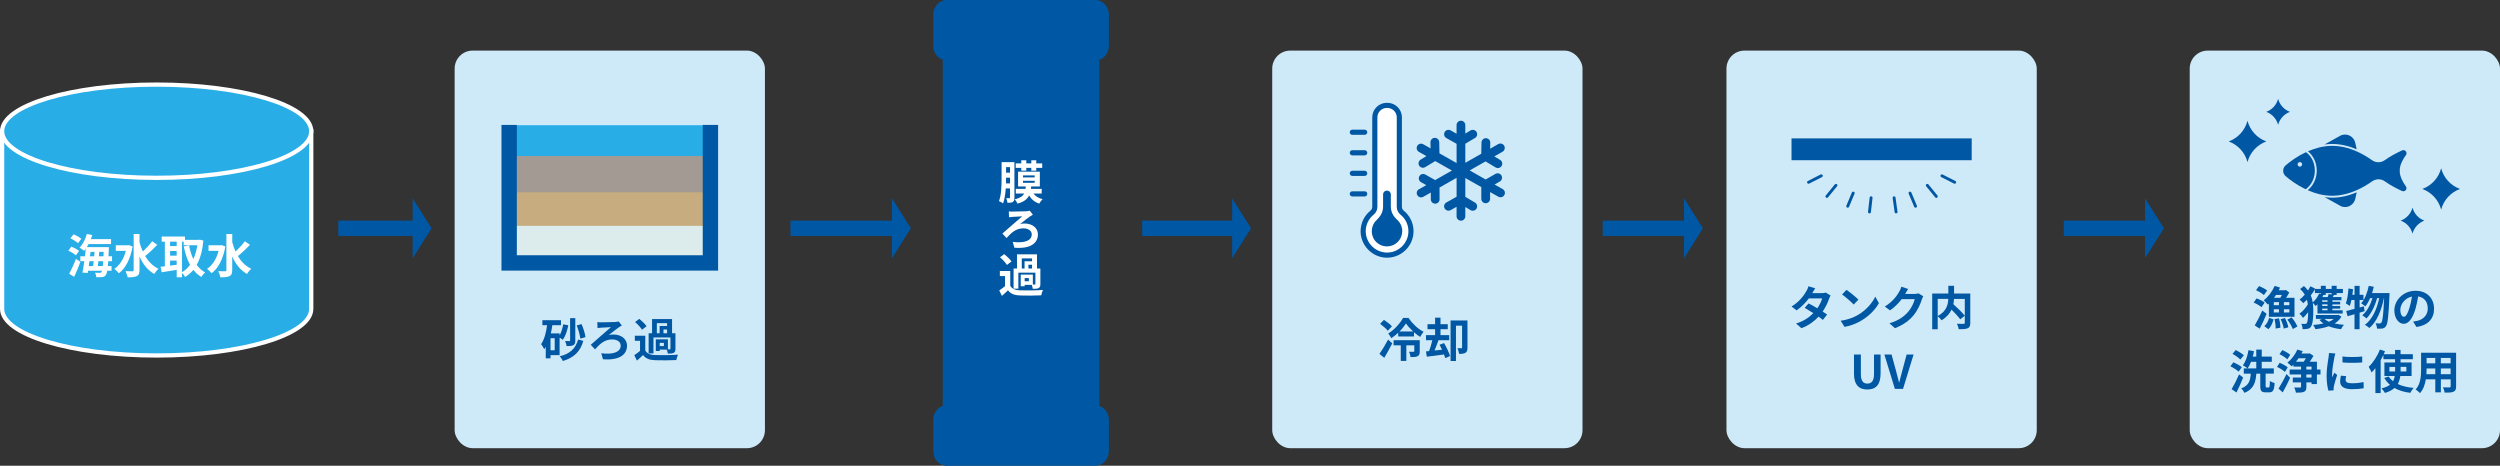 <?xml version="1.0" encoding="UTF-8"?>
<svg id="_レイヤー_2" data-name="レイヤー_2" xmlns="http://www.w3.org/2000/svg" viewBox="0 0 862.76 160.72">
  <rect x="0" y="0" width="862.76" height="160.72" fill="#333333" stroke="none"/>
  <g id="layout">
    <g>
      <g>
        <rect x="439.05" y="17.46" width="107.08" height="137.21" rx="6.21" ry="6.21" fill="#cee9f8"/>
        <g>
          <path d="M.73,45.28v61.31c0,8.89,23.88,16.09,53.34,16.09s53.34-7.2,53.34-16.09v-61.31H.73Z" fill="#28ade7" stroke="#fff" stroke-miterlimit="10" stroke-width="1.46"/>
          <ellipse cx="54.07" cy="45.28" rx="53.34" ry="16.09" fill="#28ade7" stroke="#fff" stroke-miterlimit="10" stroke-width="1.46"/>
        </g>
        <g>
          <path d="M26.17,88.14c-.53-.53-1.67-1.22-2.58-1.63l1.04-1.41c.91.37,2.08.98,2.66,1.5l-1.12,1.54ZM23.88,94.49c.67-1.25,1.63-3.3,2.34-5.17l1.52,1.06c-.62,1.71-1.41,3.59-2.14,5.15l-1.71-1.04ZM26.91,83.94c-.53-.53-1.67-1.26-2.61-1.7l1.09-1.39c.9.38,2.08,1.04,2.67,1.57l-1.15,1.52ZM37.36,90.15c-.03.64-.08,1.18-.13,1.68h1.26v1.6h-1.47c-.13.75-.29,1.2-.48,1.46-.35.5-.74.66-1.28.72-.46.08-1.23.08-2.02.05-.02-.46-.21-1.14-.46-1.55.69.05,1.31.06,1.63.06.27,0,.43-.05.59-.26.06-.1.14-.26.21-.48h-4.82l-.13.78-1.82-.14c.21-1.07.45-2.45.66-3.92h-1.38v-1.71h1.6c.11-.88.21-1.76.29-2.58-.19.26-.38.48-.58.7-.34-.32-1.15-.86-1.6-1.09,1.14-1.12,2.05-2.93,2.54-4.74l1.87.38c-.14.48-.3.96-.48,1.42h6.96v1.7h-7.73c-.19.37-.4.72-.62,1.06h7.6s0,.54-.02.77c-.03.86-.06,1.65-.11,2.37h1.22v1.71h-1.31ZM30.86,90.15c-.08.58-.16,1.14-.22,1.68h1.5c.06-.51.13-1.09.19-1.68h-1.47ZM31.07,88.44h1.44c.03-.51.08-1.02.11-1.52h-1.38l-.18,1.52ZM35.47,91.83c.05-.46.1-1.02.14-1.68h-1.65c-.06.59-.13,1.17-.19,1.68h1.7ZM35.71,88.44c.02-.46.05-.98.06-1.52h-1.52c-.03.5-.08,1.01-.13,1.52h1.58Z" fill="#fff"/>
          <path d="M45.77,85.06c-.74,4.34-2.5,7.59-4.75,9.25-.34-.45-1.1-1.22-1.58-1.5,1.86-1.25,3.27-3.44,3.99-6.24h-3.47v-1.92h4.18l.35-.06,1.3.48ZM54.27,84.49c-1.28,1.36-2.88,2.86-4.18,3.87,1.14,1.92,2.64,3.47,4.61,4.4-.48.4-1.14,1.2-1.47,1.78-2.32-1.31-3.94-3.43-5.09-6.03v4.72c0,1.15-.26,1.73-.91,2.05-.69.35-1.73.43-3.18.43-.08-.61-.45-1.57-.75-2.13,1.06.05,2.07.03,2.4.03s.43-.11.43-.38v-12.47h2.02v2.82c.3,1.12.67,2.21,1.14,3.22,1.14-1.06,2.4-2.42,3.22-3.55l1.78,1.25Z" fill="#fff"/>
          <path d="M70.19,83.03c-.34,3.49-1.1,6.24-2.3,8.39.78,1.07,1.75,1.97,2.9,2.59-.43.35-1.02,1.07-1.31,1.57-1.09-.66-1.99-1.47-2.75-2.45-.82.99-1.76,1.79-2.85,2.45-.24-.42-.67-1.01-1.06-1.39v1.5h-1.84v-2.56c-1.84.32-3.71.61-5.19.83l-.37-1.91c.43-.05.93-.1,1.47-.16v-8.5h-1.09v-1.76h8.04v1.14h4.79l.32-.05,1.25.3ZM58.7,83.4v1.52h2.27v-1.52h-2.27ZM58.7,88.23h2.27v-1.6h-2.27v1.6ZM58.7,91.67c.74-.1,1.5-.21,2.27-.3v-1.44h-2.27v1.75ZM62.81,93.93c1.06-.59,1.99-1.46,2.77-2.54-.98-1.78-1.67-3.92-2.16-6.34l1.83-.37c.32,1.71.8,3.33,1.47,4.74.62-1.38,1.1-2.98,1.38-4.77h-4.72v-1.25h-.56v10.53Z" fill="#fff"/>
          <path d="M77.77,85.06c-.74,4.34-2.5,7.59-4.75,9.25-.34-.45-1.1-1.22-1.58-1.5,1.86-1.25,3.27-3.44,3.99-6.24h-3.47v-1.92h4.18l.35-.06,1.3.48ZM86.27,84.49c-1.28,1.36-2.88,2.86-4.18,3.87,1.14,1.92,2.64,3.47,4.61,4.4-.48.4-1.14,1.2-1.47,1.78-2.32-1.31-3.94-3.43-5.09-6.03v4.72c0,1.15-.26,1.73-.91,2.05-.69.35-1.73.43-3.18.43-.08-.61-.45-1.57-.75-2.13,1.06.05,2.07.03,2.4.03s.43-.11.43-.38v-12.47h2.02v2.82c.3,1.12.67,2.21,1.14,3.22,1.14-1.06,2.4-2.42,3.22-3.55l1.78,1.25Z" fill="#fff"/>
        </g>
        <rect x="156.9" y="17.46" width="107.08" height="137.21" rx="6.21" ry="6.21" fill="#cee9f8"/>
        <g>
          <path d="M193.13,122.55h-3.14v1.12h-1.65v-3.95c-.16.29-.34.54-.53.8-.19-.43-.72-1.34-1.07-1.76,1.1-1.57,1.73-3.95,2.06-6.53h-1.62v-1.73h6.42v1.73h-2.99c-.14.96-.3,1.92-.53,2.83h3.04v.67c.61-1.04,1.01-2.42,1.25-3.81l1.76.34c-.38,1.92-1.04,3.79-1.89,5.01-.24-.21-.72-.51-1.12-.75v6.03ZM191.43,116.72h-1.44v4.16h1.44v-4.16ZM201.31,117.63c-1.09,3.78-3.25,5.78-7.08,6.96-.21-.54-.66-1.22-1.09-1.63,3.46-.83,5.44-2.54,6.37-5.78l1.79.45ZM198.54,117.5c0,.85-.14,1.34-.67,1.62-.54.29-1.28.32-2.32.32-.06-.5-.3-1.25-.56-1.74.62.02,1.28.03,1.49.02.21,0,.27-.05.27-.24v-7.7h1.79v7.73ZM200.28,116.88c-.13-1.23-.67-3.14-1.26-4.55l1.65-.5c.66,1.42,1.2,3.25,1.39,4.5l-1.78.54Z" fill="#0057a3"/>
          <path d="M207.35,111.23c.83,0,3.99-.05,5.04-.11.35-.03.83-.1,1.14-.18l1.06,1.39c-.3.16-.66.38-.88.53-.91.66-2.43,1.76-3.63,2.8.51-.16,1.17-.22,1.6-.22,2.77,0,4.71,1.62,4.71,3.83,0,3.07-2.56,5.17-8.31,4.71l-.58-2.07c4.26.56,6.71-.5,6.71-2.64,0-1.25-1.17-2.13-2.96-2.13-2.75,0-4.4,1.75-5.91,3.43l-1.47-1.57c1.94-1.78,5.73-4.96,6.98-6.1-.85.02-2.62.14-3.39.18-.4.03-.91.1-1.25.14l-.08-2.06c.27.03.69.08,1.23.08Z" fill="#0057a3"/>
          <path d="M222.69,120.96c.62,1.07,1.75,1.52,3.38,1.58,1.92.08,5.7.03,7.91-.14-.22.45-.5,1.33-.59,1.86-1.98.1-5.38.13-7.33.05-1.9-.08-3.19-.54-4.15-1.78-.64.62-1.3,1.23-2.11,1.92l-.9-1.89c.62-.4,1.34-.93,1.98-1.47v-3.49h-1.79v-1.74h3.6v5.11ZM221.56,113.79c-.45-.78-1.5-1.89-2.4-2.66l1.46-1.09c.9.72,2,1.78,2.51,2.54l-1.57,1.2ZM225.5,121.97h-1.65v-6.96h1.18v-4.9h6.9v4.9h1.17v5.35c0,.74-.13,1.15-.62,1.41-.48.24-1.12.26-2,.26-.05-.42-.21-.98-.38-1.38h-2.42v.48h-1.36v-4.02h4.18v3.44h.66c.18,0,.22-.05.22-.21v-3.89h-5.87v5.52ZM226.68,115.01h.96v-2.5h2.58v-.99h-3.54v3.49ZM229.11,118.32h-1.44v1.1h1.44v-1.1ZM230.22,113.69h-1.25v1.31h1.25v-1.31Z" fill="#0057a3"/>
        </g>
        <g>
          <path d="M476.05,122.14c.85-1.2,2.03-3.12,2.99-4.95l1.44,1.3c-.85,1.65-1.83,3.43-2.75,4.99l-1.68-1.34ZM478.95,114.16c-.53-.7-1.71-1.71-2.66-2.4l1.31-1.38c.93.62,2.16,1.55,2.75,2.22l-1.41,1.55ZM486.06,109.72c1.34,1.94,3.3,3.84,5.22,4.77-.42.48-.85,1.2-1.17,1.78-.71-.43-1.44-.99-2.13-1.62v1.47h-5.46v-1.28c-.72.69-1.54,1.33-2.38,1.86-.24-.46-.69-1.2-1.06-1.62,2.15-1.26,4.19-3.62,5.12-5.36h1.86ZM489.96,121.23c0,.88-.14,1.39-.74,1.7-.59.3-1.38.3-2.43.3-.05-.56-.27-1.31-.53-1.84.66.03,1.34.03,1.55.02.21,0,.27-.05.27-.22v-2.02h-2.75v5.39h-1.92v-5.39h-2.48v-1.76h9.03v3.83ZM487.69,114.4c-.99-.91-1.89-1.9-2.48-2.79-.54.86-1.31,1.86-2.24,2.79h4.72Z" fill="#0057a3"/>
          <path d="M498.33,118.38c.83,1.41,1.76,3.27,2.08,4.5l-1.65.7c-.1-.37-.24-.78-.42-1.25l-5.95.77-.27-1.84,1.06-.1c.42-1.09.85-2.51,1.12-3.75h-2.18v-1.76h3.14v-2.03h-2.62v-1.73h2.62v-2.26h1.86v2.26h2.51v1.73h-2.51v2.03h3.01v1.76h-3.7c-.43,1.18-.91,2.48-1.36,3.55l2.59-.27c-.29-.59-.58-1.17-.86-1.7l1.54-.62ZM506.43,119.97c0,.85-.14,1.44-.69,1.78-.53.32-1.22.38-2.18.38-.06-.56-.35-1.44-.61-1.97.58.03,1.17.03,1.36.02.19,0,.26-.06.26-.26v-7.54h-2.11v12.21h-1.86v-13.99h5.83v9.36Z" fill="#0057a3"/>
        </g>
        <g>
          <line x1="116.75" y1="78.78" x2="143.9" y2="78.78" fill="none" stroke="#0057a3" stroke-miterlimit="10" stroke-width="5.3"/>
          <polygon points="142.48 68.55 148.94 78.78 142.48 89.01 142.41 89.01 142.41 68.55 142.48 68.55" fill="#0057a3"/>
        </g>
        <g>
          <line x1="272.79" y1="78.78" x2="309.3" y2="78.78" fill="none" stroke="#0057a3" stroke-miterlimit="10" stroke-width="5.3"/>
          <polygon points="307.88 68.55 314.34 78.78 307.88 89.01 307.81 89.01 307.81 68.55 307.88 68.55" fill="#0057a3"/>
        </g>
        <g>
          <line x1="394.16" y1="78.78" x2="426.71" y2="78.78" fill="none" stroke="#0057a3" stroke-miterlimit="10" stroke-width="5.3"/>
          <polygon points="425.28 68.55 431.74 78.78 425.28 89.01 425.22 89.01 425.22 68.55 425.28 68.55" fill="#0057a3"/>
        </g>
        <g>
          <line x1="553.1" y1="78.78" x2="582.65" y2="78.78" fill="none" stroke="#0057a3" stroke-miterlimit="10" stroke-width="5.3"/>
          <polygon points="581.23 68.55 587.68 78.78 581.23 89.01 581.16 89.01 581.16 68.55 581.23 68.55" fill="#0057a3"/>
        </g>
        <g>
          <line x1="712.21" y1="78.78" x2="741.76" y2="78.78" fill="none" stroke="#0057a3" stroke-miterlimit="10" stroke-width="5.3"/>
          <polygon points="740.33 68.55 746.79 78.78 740.33 89.01 740.27 89.01 740.27 68.55 740.33 68.55" fill="#0057a3"/>
        </g>
        <rect x="175.71" y="73.61" width="69.46" height="17.13" fill="#dcecec"/>
        <rect x="175.71" y="65.42" width="69.46" height="12.52" fill="#c6ac7e"/>
        <rect x="175.71" y="43.21" width="69.46" height="12.52" fill="#28ade7"/>
        <rect x="175.71" y="53.84" width="69.46" height="12.52" fill="#a39b93"/>
        <polyline points="245.17 43.11 245.17 90.74 175.71 90.74 175.71 43.11" fill="none" stroke="#0057a3" stroke-miterlimit="10" stroke-width="5.3"/>
        <rect x="595.81" y="17.46" width="107.08" height="137.21" rx="6.21" ry="6.21" fill="#cee9f8"/>
        <g>
          <path d="M631.74,101.99c-.18.3-.38.74-.53,1.14-.42,1.23-1.15,2.85-2.21,4.39.59.37,1.14.74,1.54,1.02l-1.46,1.87c-.38-.34-.9-.72-1.49-1.14-1.42,1.55-3.31,2.99-5.91,3.99l-1.86-1.62c2.83-.86,4.64-2.22,5.97-3.58-1.09-.7-2.18-1.36-2.99-1.83l1.36-1.52c.85.43,1.94,1.04,3.01,1.68.78-1.14,1.42-2.45,1.66-3.41h-4.59c-1.12,1.49-2.61,3.03-4.23,4.13l-1.73-1.33c2.82-1.73,4.31-3.92,5.11-5.31.24-.38.58-1.12.72-1.68l2.32.72c-.38.56-.8,1.3-.99,1.63l-.02.02h3.28c.5,0,1.04-.06,1.39-.18l1.63,1.01Z" fill="#0057a3"/>
          <path d="M641.34,108.6c2.72-1.62,4.82-4.07,5.83-6.23l1.25,2.26c-1.22,2.16-3.35,4.37-5.92,5.92-1.62.98-3.68,1.87-5.94,2.26l-1.34-2.11c2.5-.35,4.58-1.17,6.13-2.1ZM641.34,103.41l-1.63,1.68c-.83-.9-2.83-2.64-4-3.46l1.5-1.6c1.12.75,3.2,2.42,4.13,3.38Z" fill="#0057a3"/>
          <path d="M663.74,102.25c-.18.3-.4.75-.53,1.15-.43,1.42-1.34,3.55-2.79,5.35-1.52,1.86-3.46,3.31-6.47,4.51l-1.89-1.7c3.28-.98,5.06-2.37,6.45-3.95,1.09-1.25,2.02-3.17,2.27-4.37h-4.5c-1.07,1.39-2.46,2.8-4.03,3.87l-1.79-1.33c2.8-1.71,4.19-3.78,4.99-5.15.24-.4.58-1.14.72-1.68l2.34.77c-.38.56-.79,1.28-.98,1.63l-.05.08h3.22c.5,0,1.02-.08,1.39-.19l1.63,1.01Z" fill="#0057a3"/>
          <path d="M679.95,111.42c0,1.02-.21,1.55-.88,1.86-.66.3-1.68.34-3.11.34-.06-.54-.35-1.39-.62-1.89.94.05,2.02.03,2.32.03.3-.02.4-.1.4-.38v-8.21h-3.73c-.03.59-.1,1.18-.22,1.81,1.36,1.23,3.09,2.88,3.95,3.99l-1.57,1.23c-.64-.88-1.84-2.18-3.01-3.35-.62,1.34-1.7,2.66-3.44,3.68-.27-.38-.86-1.06-1.33-1.41v4.51h-1.9v-12.33h5.57v-2.66h1.97v2.66h5.6v10.12ZM668.71,109.06c3.03-1.57,3.57-3.94,3.65-5.91h-3.65v5.91Z" fill="#0057a3"/>
          <path d="M639.82,128.87v-6.51h2.37v6.72c0,2.46.85,3.3,2.24,3.3s2.3-.83,2.3-3.3v-6.72h2.27v6.51c0,3.94-1.68,5.55-4.58,5.55s-4.61-1.62-4.61-5.55Z" fill="#0057a3"/>
          <path d="M650.31,122.36h2.48l1.57,5.76c.37,1.31.61,2.5.99,3.83h.08c.37-1.33.64-2.51,1.01-3.83l1.54-5.76h2.4l-3.63,11.84h-2.82l-3.62-11.84Z" fill="#0057a3"/>
        </g>
        <rect x="755.68" y="17.46" width="107.08" height="137.21" rx="6.21" ry="6.21" fill="#cee9f8"/>
        <g>
          <path d="M780.44,106.01c-.56-.53-1.75-1.2-2.69-1.6l1.02-1.44c.93.34,2.16.94,2.77,1.46l-1.1,1.58ZM782.22,108.28c-.72,1.73-1.55,3.57-2.39,5.14l-1.71-1.12c.75-1.23,1.79-3.26,2.59-5.14l1.5,1.12ZM781.27,101.83c-.54-.54-1.76-1.26-2.71-1.68l1.06-1.44c.93.38,2.16,1.02,2.77,1.55l-1.12,1.57ZM783,104.77c-.13.13-.26.24-.38.35-.29-.37-.99-1.15-1.39-1.5,1.52-1.15,2.95-3.04,3.76-4.95l1.87.59c-.14.3-.29.61-.45.91h2.03l.38-.11,1.22.88c-.32.58-.69,1.22-1.1,1.83h2.9v6.55h-8.84v-4.55ZM781.42,112.55c.82-.67,1.39-1.78,1.65-2.87l1.52.54c-.32,1.22-.83,2.53-1.78,3.38l-1.39-1.06ZM786.48,104.26h-1.78v1.07h1.78v-1.07ZM784.7,107.83h1.78v-1.1h-1.78v1.1ZM785.47,101.78c-.22.34-.46.67-.7.99h2.18c.18-.3.37-.64.53-.99h-2ZM786.49,109.86c.29,1.04.48,2.37.48,3.25l-1.65.27c.05-.86-.11-2.22-.35-3.27l1.52-.26ZM788.54,109.75c.54.99,1.01,2.3,1.18,3.19l-1.57.46c-.13-.86-.59-2.22-1.09-3.23l1.47-.42ZM790.06,104.26h-1.87v1.07h1.87v-1.07ZM790.06,106.73h-1.87v1.1h1.87v-1.1ZM790.85,109.54c.82.94,1.62,2.24,1.98,3.14l-1.57.88c-.32-.9-1.11-2.27-1.89-3.26l1.47-.75Z" fill="#0057a3"/>
          <path d="M799.75,105.02c-.19.21-.4.42-.61.59-.21-.27-.66-.78-.98-1.1.13.93.16,1.86.16,2.83,0,2.26-.14,4.5-.87,5.49-.22.32-.56.54-.96.62-.58.14-1.2.16-1.87.13,0-.61-.14-1.28-.46-1.83.67.05,1.17.05,1.46.02.21-.03.35-.11.48-.27.3-.38.43-1.95.45-3.75-.58.75-1.2,1.44-1.78,1.95-.29-.46-.8-1.09-1.23-1.44,1.04-.69,2.19-1.99,2.9-3.22-.06-.54-.16-1.07-.3-1.58-.42.43-.85.82-1.28,1.17-.29-.38-.88-.94-1.28-1.23.62-.46,1.23-1.06,1.81-1.71-.4-.67-.91-1.33-1.6-1.97l1.31-1.01c.54.5,1.01,1.01,1.39,1.52.32-.48.59-.96.83-1.44l1.67.83-.05.1h1.99v-1.1h1.71v1.1h2.02v-1.1h1.73v1.1h2.16v1.41h-2.16v.66h-.94c-.14.26-.29.5-.42.72h3.01v1.12h-3.12v.53h2.69v.88h-2.69v.58h2.69v.88h-2.69v.58h3.54v1.12h-8.69v-3.17ZM798.89,99.8c-.42.74-.9,1.46-1.43,2.15.34.78.54,1.58.67,2.4.91-.75,1.73-1.89,2.19-3.04l.59.16v-.34h-2.03v-1.33ZM808.03,109.27c-.56.98-1.38,1.76-2.35,2.37.99.22,2.08.38,3.25.46-.38.35-.82,1.04-1.04,1.5-1.57-.18-2.99-.51-4.23-1.01-1.39.5-2.96.82-4.59,1.02-.13-.4-.51-1.12-.79-1.46,1.27-.1,2.46-.27,3.55-.53-.53-.35-.99-.77-1.39-1.23l.99-.35h-2.21v-1.34h7.49l.29-.05,1.02.61ZM803.24,103.62h-1.84v.53h1.84v-.53ZM803.24,105.03h-1.84v.58h1.84v-.58ZM803.24,106.49h-1.84v.58h1.84v-.58ZM802.63,101.13v.66h-.83c-.1.24-.21.48-.32.72h1.81c.14-.37.29-.77.34-1.06l1.02.18v-.5h-2.02ZM802.17,110.06c.42.38.94.7,1.57.98.64-.27,1.2-.59,1.65-.98h-3.22Z" fill="#0057a3"/>
          <path d="M816.03,107.38c-.58.16-1.14.35-1.73.53v5.7h-1.75v-5.17c-.86.26-1.66.51-2.4.7l-.46-1.81c.8-.18,1.78-.43,2.87-.74v-3.06h-1.07c-.18.78-.37,1.47-.59,2.05-.29-.24-.99-.67-1.34-.88.5-1.26.77-3.27.91-5.15l1.58.27c-.06.64-.14,1.26-.24,1.91h.75v-3.07h1.75v3.07h1.33v1.81h-1.33v2.58l1.47-.42.26,1.68ZM824.64,101.13s-.02.64-.03.86c-.3,7.14-.59,9.75-1.2,10.55-.37.54-.72.72-1.25.83-.45.08-1.12.08-1.81.05-.05-.54-.24-1.33-.53-1.86.59.06,1.12.06,1.42.06.24,0,.4-.06.59-.3.4-.51.69-2.69.94-8.44h-.08c-.78,4.03-2.43,8.2-5.01,10.32-.37-.37-1.03-.83-1.55-1.1,2.56-1.84,4.16-5.47,4.96-9.22h-.75c-.7,2.61-2.05,5.47-3.67,7.01-.35-.37-.96-.8-1.46-1.07,1.58-1.25,2.83-3.62,3.54-5.94h-.82c-.46,1.1-1.02,2.1-1.65,2.87-.3-.3-1.06-.83-1.44-1.07,1.27-1.39,2.15-3.68,2.62-6.03l1.73.32c-.16.74-.37,1.46-.59,2.16h6.02Z" fill="#0057a3"/>
          <path d="M832.76,110.98c.61-.08,1.06-.16,1.47-.26,2.03-.48,3.6-1.94,3.6-4.24s-1.18-3.83-3.31-4.19c-.22,1.34-.5,2.82-.94,4.31-.94,3.2-2.32,5.15-4.05,5.15s-3.23-1.94-3.23-4.61c0-3.65,3.19-6.79,7.3-6.79s6.4,2.74,6.4,6.19-2.05,5.7-6.05,6.31l-1.18-1.87ZM831.53,106.18c.37-1.17.66-2.53.85-3.84-2.62.54-4.02,2.85-4.02,4.59,0,1.6.64,2.39,1.23,2.39.66,0,1.3-.99,1.94-3.14Z" fill="#0057a3"/>
          <path d="M772.57,128.26c-.59-.56-1.84-1.36-2.85-1.86l1.04-1.38c.98.43,2.27,1.14,2.91,1.7l-1.11,1.54ZM774.12,130.3c-.69,1.7-1.5,3.55-2.3,5.15l-1.68-1.15c.75-1.23,1.78-3.25,2.58-5.09l1.41,1.09ZM773.14,124.07c-.53-.59-1.73-1.44-2.69-1.95l1.12-1.33c.96.48,2.19,1.25,2.8,1.82l-1.23,1.46ZM782.93,133.72c.32,0,.37-.32.42-2.26.38.3,1.14.61,1.63.74-.14,2.5-.59,3.2-1.86,3.2h-1.25c-1.5,0-1.84-.56-1.84-2.24v-4.21h-1.36c-.24,2.99-.88,5.3-4.08,6.63-.21-.46-.71-1.17-1.14-1.54,2.72-1.01,3.12-2.75,3.31-5.09h-2.42v-1.81h4.31v-2.27h-1.81c-.34.88-.72,1.65-1.17,2.27-.37-.3-1.18-.85-1.65-1.07.96-1.22,1.62-3.22,1.94-5.22l1.9.35c-.11.64-.26,1.26-.43,1.87h1.22v-2.43h1.89v2.43h3.47v1.79h-3.47v2.27h4.16v1.81h-2.82v4.19c0,.51.05.58.32.58h.72Z" fill="#0057a3"/>
          <path d="M788.54,128.36c-.58-.56-1.76-1.31-2.72-1.73l.91-1.44c.91.38,2.14,1.04,2.77,1.58l-.96,1.58ZM786.33,134.12c.75-1.2,1.87-3.17,2.74-5.04l1.27,1.3c-.75,1.66-1.7,3.47-2.56,5.03l-1.44-1.28ZM789.38,124.01c-.58-.58-1.76-1.33-2.71-1.78l.95-1.41c.93.38,2.14,1.06,2.74,1.63l-.98,1.55ZM800.8,129.22h-1.23v3.33h-1.84v-.59h-1.79v1.52c0,.96-.18,1.44-.83,1.73-.61.27-1.52.32-2.77.3-.08-.53-.34-1.28-.58-1.79.82.03,1.71.03,1.99.03.27-.02.35-.08.35-.3v-1.49h-2.85v-1.66h2.85v-1.07h-3.94v-1.7h3.94v-1.02h-2.64v-.64c-.19.19-.38.38-.58.56-.34-.35-1.06-.96-1.49-1.26,1.36-1.06,2.69-2.8,3.44-4.53l1.83.54c-.13.27-.27.54-.42.83h2.56l.29-.08,1.3.88c-.35.61-.83,1.38-1.31,2.03h2.5v2.69h1.23v1.7ZM793.24,123.64c-.29.43-.59.82-.9,1.2h2.69c.26-.37.51-.78.74-1.2h-2.53ZM795.93,127.53h1.79v-1.02h-1.79v1.02ZM797.72,129.22h-1.79v1.07h1.79v-1.07Z" fill="#0057a3"/>
          <path d="M805.96,121.99c-.13.32-.32,1.12-.38,1.41-.22,1.06-.77,4.23-.77,5.81,0,.3.02.69.06,1.02.22-.56.48-1.09.71-1.6l.99.77c-.45,1.33-.98,3.04-1.14,3.89-.05.22-.1.58-.1.74.02.18.02.43.03.66l-1.82.13c-.32-1.1-.62-3.04-.62-5.19,0-2.38.48-5.06.66-6.27.06-.45.16-1.06.16-1.55l2.22.19ZM809.68,129.82c-.13.51-.19.9-.19,1.33,0,.71.61,1.12,2.21,1.12,1.42,0,2.59-.13,3.97-.42l.05,2.14c-1.02.19-2.3.32-4.1.32-2.74,0-4.03-.99-4.03-2.61,0-.66.11-1.33.27-2.06l1.83.18ZM815.21,123.03v2.05c-1.95.18-4.82.18-6.8,0l-.02-2.05c1.95.27,5.11.21,6.82,0Z" fill="#0057a3"/>
          <path d="M828.36,129.74c-.13.99-.4,1.94-.88,2.79,1.47.7,3.31,1.15,5.47,1.34-.4.42-.9,1.2-1.14,1.7-2.16-.27-3.99-.83-5.47-1.68-.77.7-1.86,1.3-3.28,1.71-.24-.42-.8-1.18-1.19-1.58,1.28-.29,2.23-.7,2.91-1.23-.79-.66-1.42-1.47-1.97-2.38l1.55-.48c.38.62.9,1.17,1.49,1.65.32-.58.5-1.17.59-1.83h-3.57v-4.67h3.68v-1.12h-4.02v-1.47c-.29.61-.61,1.23-.96,1.84v11.32h-1.81v-8.6c-.43.54-.87,1.06-1.31,1.5-.18-.46-.69-1.49-1.01-1.95,1.52-1.44,3.01-3.7,3.87-5.97l1.76.58c-.14.34-.29.67-.43,1.02h3.91v-1.46h1.89v1.46h4.24v1.73h-4.24v1.12h3.81v4.67h-3.91ZM826.57,128.2v-1.58h-1.97v1.58h1.97ZM828.46,126.61v1.58h1.99v-1.58h-1.99Z" fill="#0057a3"/>
          <path d="M847.61,133.34c0,1.02-.22,1.54-.86,1.82-.66.32-1.63.35-3.07.34-.06-.51-.37-1.33-.61-1.83.9.05,1.95.03,2.24.03.3,0,.42-.1.42-.38v-2.4h-3.38v4.47h-1.92v-4.47h-3.27c-.29,1.75-.86,3.5-2.02,4.75-.3-.35-1.07-1.01-1.5-1.23,1.75-1.92,1.89-4.77,1.89-7.01v-5.71h12.08v11.62ZM840.43,129.13v-1.97h-3.01v.29c0,.51-.02,1.09-.05,1.68h3.06ZM837.42,123.52v1.86h3.01v-1.86h-3.01ZM845.72,123.52h-3.38v1.86h3.38v-1.86ZM845.72,129.13v-1.97h-3.38v1.97h3.38Z" fill="#0057a3"/>
        </g>
        <g>
          <rect x="618.26" y="47.76" width="62.18" height="7.53" fill="#0057a3"/>
          <g>
            <g>
              <line x1="628.54" y1="60.67" x2="624.13" y2="62.91" fill="none" stroke="#0057a3" stroke-linecap="round" stroke-miterlimit="10"/>
              <line x1="633.59" y1="63.96" x2="630.47" y2="67.79" fill="none" stroke="#0057a3" stroke-linecap="round" stroke-miterlimit="10"/>
              <line x1="639.55" y1="66.63" x2="637.65" y2="71.18" fill="none" stroke="#0057a3" stroke-linecap="round" stroke-miterlimit="10"/>
              <line x1="645.72" y1="68.24" x2="645.16" y2="73.15" fill="none" stroke="#0057a3" stroke-linecap="round" stroke-miterlimit="10"/>
              <line x1="653.66" y1="68.25" x2="654.34" y2="73.14" fill="none" stroke="#0057a3" stroke-linecap="round" stroke-miterlimit="10"/>
            </g>
            <g>
              <line x1="670.17" y1="60.67" x2="674.57" y2="62.91" fill="none" stroke="#0057a3" stroke-linecap="round" stroke-miterlimit="10"/>
              <line x1="665.12" y1="63.96" x2="668.23" y2="67.79" fill="none" stroke="#0057a3" stroke-linecap="round" stroke-miterlimit="10"/>
              <line x1="659.15" y1="66.63" x2="661.06" y2="71.18" fill="none" stroke="#0057a3" stroke-linecap="round" stroke-miterlimit="10"/>
            </g>
          </g>
        </g>
        <g>
          <path d="M478.48,88.93c-4.92-.11-8.93-4.21-8.93-9.13,0-2.77,1.24-5.36,3.4-7.11.39-.32.62-.8.62-1.31v-30.88c0-2.77,2.25-5.02,5.02-5.02h.19c2.77,0,5.02,2.25,5.02,5.02v30.88c0,.52.23,1,.62,1.31,2.16,1.74,3.4,4.34,3.4,7.11,0,4.92-4,9.02-8.92,9.13-.04,0-.08,0-.12,0h-.19s-.08,0-.11,0Z" fill="#0057a3"/>
          <path d="M478.59,37.25c-1.79,0-3.25,1.46-3.25,3.25v30.88c0,1.05-.47,2.04-1.28,2.69-1.74,1.41-2.74,3.5-2.74,5.73,0,3.97,3.23,7.27,7.2,7.36.03,0,.06,0,.07,0h.18s.06,0,.09,0c3.97-.09,7.19-3.39,7.19-7.36,0-2.24-1-4.32-2.74-5.73-.81-.66-1.28-1.64-1.28-2.69v-30.88c0-1.79-1.46-3.25-3.25-3.25h-.19Z" fill="#fff"/>
          <path d="M473.42,79.79c0-.17.01-.33.03-.5,0-.04,0-.08.01-.12.01-.12.03-.24.05-.36,0-.05.02-.1.03-.15.02-.11.05-.22.08-.33.01-.05.02-.09.04-.14.04-.14.09-.27.15-.41.03-.07.06-.14.09-.2.03-.07.06-.13.1-.2.04-.08.08-.15.12-.22.03-.05.06-.1.09-.16.05-.08.1-.15.15-.23,0,0,0,0,0-.01h0s.02-.04.02-.04c0,0,.01-.01.02-.02.1-.14.21-.28.33-.41.01-.01.03-.03.04-.04.12-.13.24-.25.37-.37l.02-.02.73-.81c.92-1.02,1.42-2.34,1.42-3.71v-4.23c0-.75.61-1.35,1.36-1.33h0c.73.01,1.31.61,1.31,1.33v4.23c0,1.4.53,2.74,1.47,3.76l.58.62c.1.09.2.18.3.27.05.04.09.09.13.13.05.05.09.1.14.16.11.13.22.26.32.4,0,0,.01.02.02.03l.02.02h0s0,.01,0,.01c.06.08.11.17.17.26.02.04.05.08.07.12.05.08.1.17.14.25.02.04.04.08.06.12.04.09.09.18.13.27.05.13.1.26.14.39.02.06.04.12.05.19.03.09.05.18.07.28.01.06.03.12.04.18.02.1.04.21.05.32,0,.05.01.1.02.16.01.16.02.32.02.49,0,0,0,0,0,0,0,0,0,0,0,0,0,0,0,0,0,0,0,.1,0,.21-.02.31,0,0,0,0,0,0h0s0,0,0,0c-.03.52-.14,1.01-.31,1.48,0,0,0,0,0,0-.06.15-.12.3-.19.45,0,0,0,.01,0,.02-.07.14-.14.28-.22.41,0,.01-.01.02-.02.03-.08.13-.16.25-.25.37-.01.02-.02.03-.03.05-.08.11-.17.22-.26.33-.02.02-.04.04-.06.06-.09.1-.18.2-.28.29-.03.03-.05.05-.08.07-.09.08-.19.17-.28.24-.04.03-.07.06-.11.08-.09.07-.19.14-.28.2-.05.03-.1.06-.14.09-.09.06-.18.11-.28.16-.06.03-.12.06-.18.09-.09.04-.18.09-.27.12-.07.03-.14.05-.22.08-.09.03-.17.06-.26.09-.08.03-.17.04-.26.07-.08.02-.16.04-.24.06-.1.02-.21.03-.32.05-.07,0-.13.02-.2.03-.17.02-.34.03-.52.03,0,0,0,0-.01,0,0,0,0,0,0,0s0,0,0,0c-.18,0-.35,0-.53-.03-.06,0-.11-.02-.17-.03-.11-.02-.23-.03-.34-.05-.07-.01-.14-.04-.21-.05-.09-.02-.19-.04-.28-.07-.08-.02-.15-.05-.23-.08-.08-.03-.16-.06-.24-.09-.08-.03-.16-.07-.24-.11-.07-.03-.14-.06-.2-.1-.09-.05-.17-.1-.25-.15-.06-.03-.11-.07-.17-.1-.09-.06-.17-.12-.26-.18-.05-.03-.09-.07-.14-.1-.09-.07-.18-.15-.26-.22-.03-.03-.07-.06-.1-.09-.09-.09-.17-.17-.26-.27-.03-.03-.05-.06-.08-.08-.09-.1-.17-.2-.24-.31-.02-.02-.04-.05-.05-.07-.08-.11-.16-.23-.23-.35-.01-.02-.02-.04-.04-.06-.07-.12-.14-.25-.2-.38,0-.02-.02-.03-.02-.05-.06-.14-.12-.27-.17-.42,0-.01,0-.02-.01-.04-.05-.14-.1-.29-.14-.44,0-.01,0-.02,0-.03-.04-.15-.07-.31-.1-.46,0-.01,0-.02,0-.03-.02-.16-.04-.32-.05-.48,0,0,0,0,0-.01h0,0c0-.11-.02-.21-.02-.32Z" fill="#0057a3"/>
          <path d="M466.69,46.53h4.27c.49,0,.89-.4.89-.89s-.4-.89-.89-.89h-4.27c-.49,0-.89.4-.89.89,0,.49.4.89.89.89Z" fill="#0057a3"/>
          <path d="M466.69,53.62h4.27c.49,0,.89-.4.89-.89,0-.49-.4-.89-.89-.89h-4.27c-.49,0-.89.4-.89.89s.4.89.89.89Z" fill="#0057a3"/>
          <path d="M466.69,60.71h4.27c.49,0,.89-.4.89-.89,0-.49-.4-.89-.89-.89h-4.27c-.49,0-.89.4-.89.89,0,.49.4.89.89.89Z" fill="#0057a3"/>
          <path d="M466.69,67.8h4.27c.49,0,.89-.4.89-.89,0-.49-.4-.89-.89-.89h-4.27c-.49,0-.89.4-.89.89,0,.49.4.89.89.89Z" fill="#0057a3"/>
          <path d="M489.68,65.33l2.53-1.44-1.81-1.03c-.73-.41-.98-1.34-.57-2.06.41-.73,1.34-.98,2.06-.57l3.38,1.92,5.8-3.3-5.77-3.26-3.46,2.09c-.24.15-.51.22-.78.22-.51,0-1.01-.26-1.3-.73-.43-.72-.2-1.65.51-2.08l2-1.21-2.6-1.47c-.73-.41-.98-1.33-.57-2.06s1.33-.98,2.06-.57l2.54,1.43-.04-2.09c-.02-.84.65-1.53,1.48-1.55.83,0,1.53.65,1.55,1.48l.08,3.88,5.91,3.34v-6.64s-3.53-1.99-3.53-1.99c-.73-.41-.99-1.33-.58-2.06.41-.73,1.33-.99,2.06-.58l2.04,1.15v-2.98c0-.84.68-1.51,1.51-1.51s1.51.68,1.51,1.51v2.92s1.8-1.07,1.8-1.07c.72-.43,1.65-.19,2.07.53.43.72.19,1.65-.53,2.07l-3.34,1.98v6.59s5.51-3.13,5.51-3.13l.07-3.88c.02-.84.73-1.51,1.54-1.49.84.01,1.5.7,1.49,1.54l-.04,2.09,2.79-1.59c.73-.41,1.65-.16,2.06.57.41.73.16,1.65-.57,2.06l-2.85,1.62,2.01,1.2c.72.43.95,1.36.52,2.08-.28.47-.79.74-1.3.74-.26,0-.53-.07-.78-.22l-3.47-2.08-5.48,3.12,5.53,3.12,3.37-1.93c.72-.42,1.65-.17,2.07.56.42.72.17,1.65-.56,2.07l-1.81,1.04,2.8,1.58c.73.41.98,1.33.57,2.06-.28.49-.79.77-1.32.77-.25,0-.51-.06-.74-.2l-2.86-1.61v2.34c0,.84-.68,1.51-1.52,1.51h0c-.84,0-1.51-.68-1.51-1.52v-4.05s-5.52-3.12-5.52-3.12v6.49s3.34,1.98,3.34,1.98c.72.43.96,1.35.53,2.07-.43.72-1.36.96-2.07.53l-1.8-1.07v3.21c0,.84-.68,1.51-1.51,1.51s-1.51-.68-1.51-1.51v-3.28s-2.04,1.15-2.04,1.15c-.23.13-.49.19-.74.19-.53,0-1.04-.28-1.32-.77-.41-.73-.15-1.65.58-2.06l3.53-1.98v-6.53s-5.89,3.35-5.89,3.35l.02,4.05c0,.84-.67,1.52-1.51,1.52h0c-.83,0-1.51-.67-1.51-1.51v-2.34s-2.6,1.48-2.6,1.48c-.24.13-.49.2-.75.2-.53,0-1.04-.27-1.32-.76-.41-.73-.16-1.65.57-2.06Z" fill="#0057a3"/>
        </g>
        <g>
          <path d="M813.29,51.52l-.47-2.21c-.22-1.06-.9-1.96-1.86-2.46-.96-.5-2.08-.55-3.11-.13l-5.65,3.14c.89-.12,1.76-.18,2.64-.18,2.75,0,5.59.62,8.45,1.85" fill="#0057a3"/>
          <path d="M802.22,68.02l5.67,3.15c.44.18.92.28,1.39.28.58,0,1.16-.14,1.69-.42.95-.51,1.63-1.4,1.86-2.46l.47-2.21c-2.87,1.24-5.71,1.86-8.45,1.86-.87,0-1.74-.07-2.62-.19" fill="#0057a3"/>
          <path d="M828.97,51.91c-1.67.76-4.05,1.96-6,3.39-.02.01-.04.02-.06.03-.66.47-1.45.69-2.26.65-.03-.01-.06-.02-.09-.03-.06,0-.13,0-.19,0-.04,0-.07,0-.11,0-.6-.09-1.18-.32-1.69-.68-1.73-1.23-3.5-2.25-5.26-3.02-2.86-1.27-5.71-1.91-8.46-1.91-1.45,0-2.95.18-4.44.54-1.27.31-2.58.75-3.92,1.33,1.91,1.54,3.04,4.02,3.04,6.67s-1.16,5.2-3.13,6.75c1.37.61,2.72,1.07,4.02,1.38,1.49.36,2.98.54,4.42.54,2.73,0,5.58-.65,8.46-1.92,1.8-.79,3.59-1.82,5.34-3.06.46-.32.95-.53,1.47-.63.06-.01.13-.02.17-.03.08,0,.17,0,.26-.01.03,0,.07-.01.1-.03.85-.05,1.68.2,2.38.7,1.91,1.39,4.28,2.58,5.93,3.34.46.2.98.08,1.29-.3.32-.39.33-.9.04-1.31-1.25-1.74-1.96-3.34-2.1-4.71v-1.31c.18-1.78,1.25-3.57,2.12-4.76.29-.41.27-.94-.05-1.33-.32-.38-.84-.5-1.29-.29" fill="#0057a3"/>
          <path d="M795.53,65.23s.09.03.14.03c.07,0,.15-.02.2-.07,1.87-1.41,2.99-3.78,2.99-6.32s-1.08-4.83-2.89-6.24c-.1-.08-.23-.09-.34-.04-2.99,1.43-5.34,3.2-6.78,4.42-.59.48-.92,1.18-.92,1.92s.34,1.45.92,1.92c1.43,1.22,3.76,2.97,6.68,4.38M793.69,55.94c.43,0,.79.35.79.79s-.36.78-.79.78-.78-.34-.78-.78.34-.79.78-.79" fill="#0057a3"/>
        </g>
        <path d="M786.19,43.09c-.54-2.08-2.08-3.76-4.09-4.49,2-.73,3.54-2.4,4.09-4.49.54,2.08,2.08,3.76,4.09,4.49-2,.73-3.54,2.4-4.09,4.49Z" fill="#0057a3"/>
        <path d="M832.57,80.63c-.54-2.08-2.08-3.76-4.09-4.49,2-.73,3.54-2.4,4.09-4.49.54,2.08,2.08,3.76,4.09,4.49-2,.73-3.54,2.4-4.09,4.49Z" fill="#0057a3"/>
        <path d="M775.62,55.94c-.86-3.31-3.31-5.97-6.49-7.13,3.18-1.16,5.63-3.82,6.49-7.13.86,3.31,3.31,5.97,6.49,7.13-3.18,1.16-5.63,3.82-6.49,7.13Z" fill="#0057a3"/>
        <path d="M842.45,72.34c-.86-3.31-3.31-5.97-6.49-7.13,3.18-1.16,5.63-3.82,6.49-7.13.86,3.31,3.31,5.97,6.49,7.13-3.18,1.16-5.63,3.82-6.49,7.13Z" fill="#0057a3"/>
      </g>
      <path d="M322.07,144.93v10.72c0,2.79,2.1,5.08,4.67,5.08h51.28c2.56,0,4.66-2.28,4.66-5.08v-10.72c0-2.26-1.38-4.19-3.27-4.84V20.63c1.89-.65,3.27-2.58,3.27-4.84V5.07c0-2.79-2.1-5.07-4.66-5.07h-51.28c-2.57,0-4.67,2.28-4.67,5.07v10.71c0,2.26,1.38,4.19,3.27,4.84v119.45c-1.89.65-3.27,2.58-3.27,4.84" fill="#0057a3"/>
      <g>
        <path d="M350.08,68.2c0,.74-.11,1.2-.54,1.49-.42.27-1.01.3-1.86.3-.05-.43-.22-1.17-.43-1.58.46.02.93.02,1.1,0,.14,0,.21-.06.21-.24v-3.15h-1.46c-.13,1.83-.4,3.73-.94,5.17-.32-.26-1.02-.66-1.41-.78.83-2.19.9-5.38.9-7.7v-5.76h4.43v12.26ZM348.56,63.29v-1.98h-1.36v.4c0,.5,0,1.02-.02,1.58h1.38ZM347.2,57.67v1.92h1.36v-1.92h-1.36ZM356.66,66.78c.69.93,1.74,1.62,3.15,1.95-.38.35-.91,1.06-1.17,1.54-1.6-.53-2.72-1.5-3.49-2.83-.62,1.28-1.76,2.21-4,2.83-.18-.45-.61-1.12-.99-1.46,1.86-.46,2.79-1.12,3.28-2.03h-2.88v-1.6h3.34c.03-.26.06-.53.1-.82h-2.66v-5.11h7.51v5.11h-2.99c-.03.29-.06.54-.1.82h3.73v1.6h-2.83ZM352.45,57.94h-1.92v-1.54h1.92v-1.09h1.73v1.09h1.73v-1.09h1.71v1.09h2.05v1.54h-2.05v.96h-1.71v-.96h-1.73v.96h-1.73v-.96ZM353.04,61.21h4.03v-.69h-4.03v.69ZM353.04,63.09h4.03v-.7h-4.03v.7Z" fill="#fff"/>
        <path d="M349.36,73.01c.82,0,3.91-.05,4.93-.11.35-.03.82-.1,1.1-.18l1.06,1.38c-.3.14-.66.37-.87.51-.9.64-2.38,1.71-3.55,2.74.5-.16,1.14-.22,1.55-.22,2.72,0,4.61,1.58,4.61,3.75,0,3.01-2.51,5.07-8.13,4.61l-.56-2.02c4.16.54,6.56-.48,6.56-2.59,0-1.2-1.14-2.08-2.9-2.08-2.69,0-4.31,1.7-5.78,3.35l-1.46-1.54c1.89-1.73,5.63-4.85,6.85-5.95-.85.02-2.58.13-3.31.18-.42.03-.91.08-1.25.14l-.06-2.03c.26.03.67.08,1.2.08Z" fill="#fff"/>
        <path d="M348.64,98.62c.62,1.07,1.74,1.52,3.38,1.58,1.92.08,5.7.03,7.91-.14-.22.45-.5,1.33-.59,1.86-1.99.1-5.38.13-7.33.05-1.91-.08-3.19-.54-4.15-1.78-.64.62-1.3,1.23-2.11,1.92l-.9-1.89c.62-.4,1.34-.93,1.99-1.47v-3.49h-1.79v-1.74h3.6v5.11ZM347.5,91.44c-.45-.78-1.5-1.89-2.4-2.66l1.46-1.09c.9.72,2,1.78,2.51,2.54l-1.57,1.2ZM351.44,99.62h-1.65v-6.96h1.18v-4.9h6.9v4.9h1.17v5.35c0,.74-.13,1.15-.62,1.41-.48.24-1.12.26-2,.26-.05-.42-.21-.98-.38-1.38h-2.42v.48h-1.36v-4.02h4.18v3.44h.66c.18,0,.22-.05.22-.21v-3.89h-5.88v5.52ZM352.62,92.66h.96v-2.5h2.58v-.99h-3.54v3.49ZM355.06,95.97h-1.44v1.1h1.44v-1.1ZM356.16,91.35h-1.25v1.31h1.25v-1.31Z" fill="#fff"/>
      </g>
    </g>
  </g>
</svg>